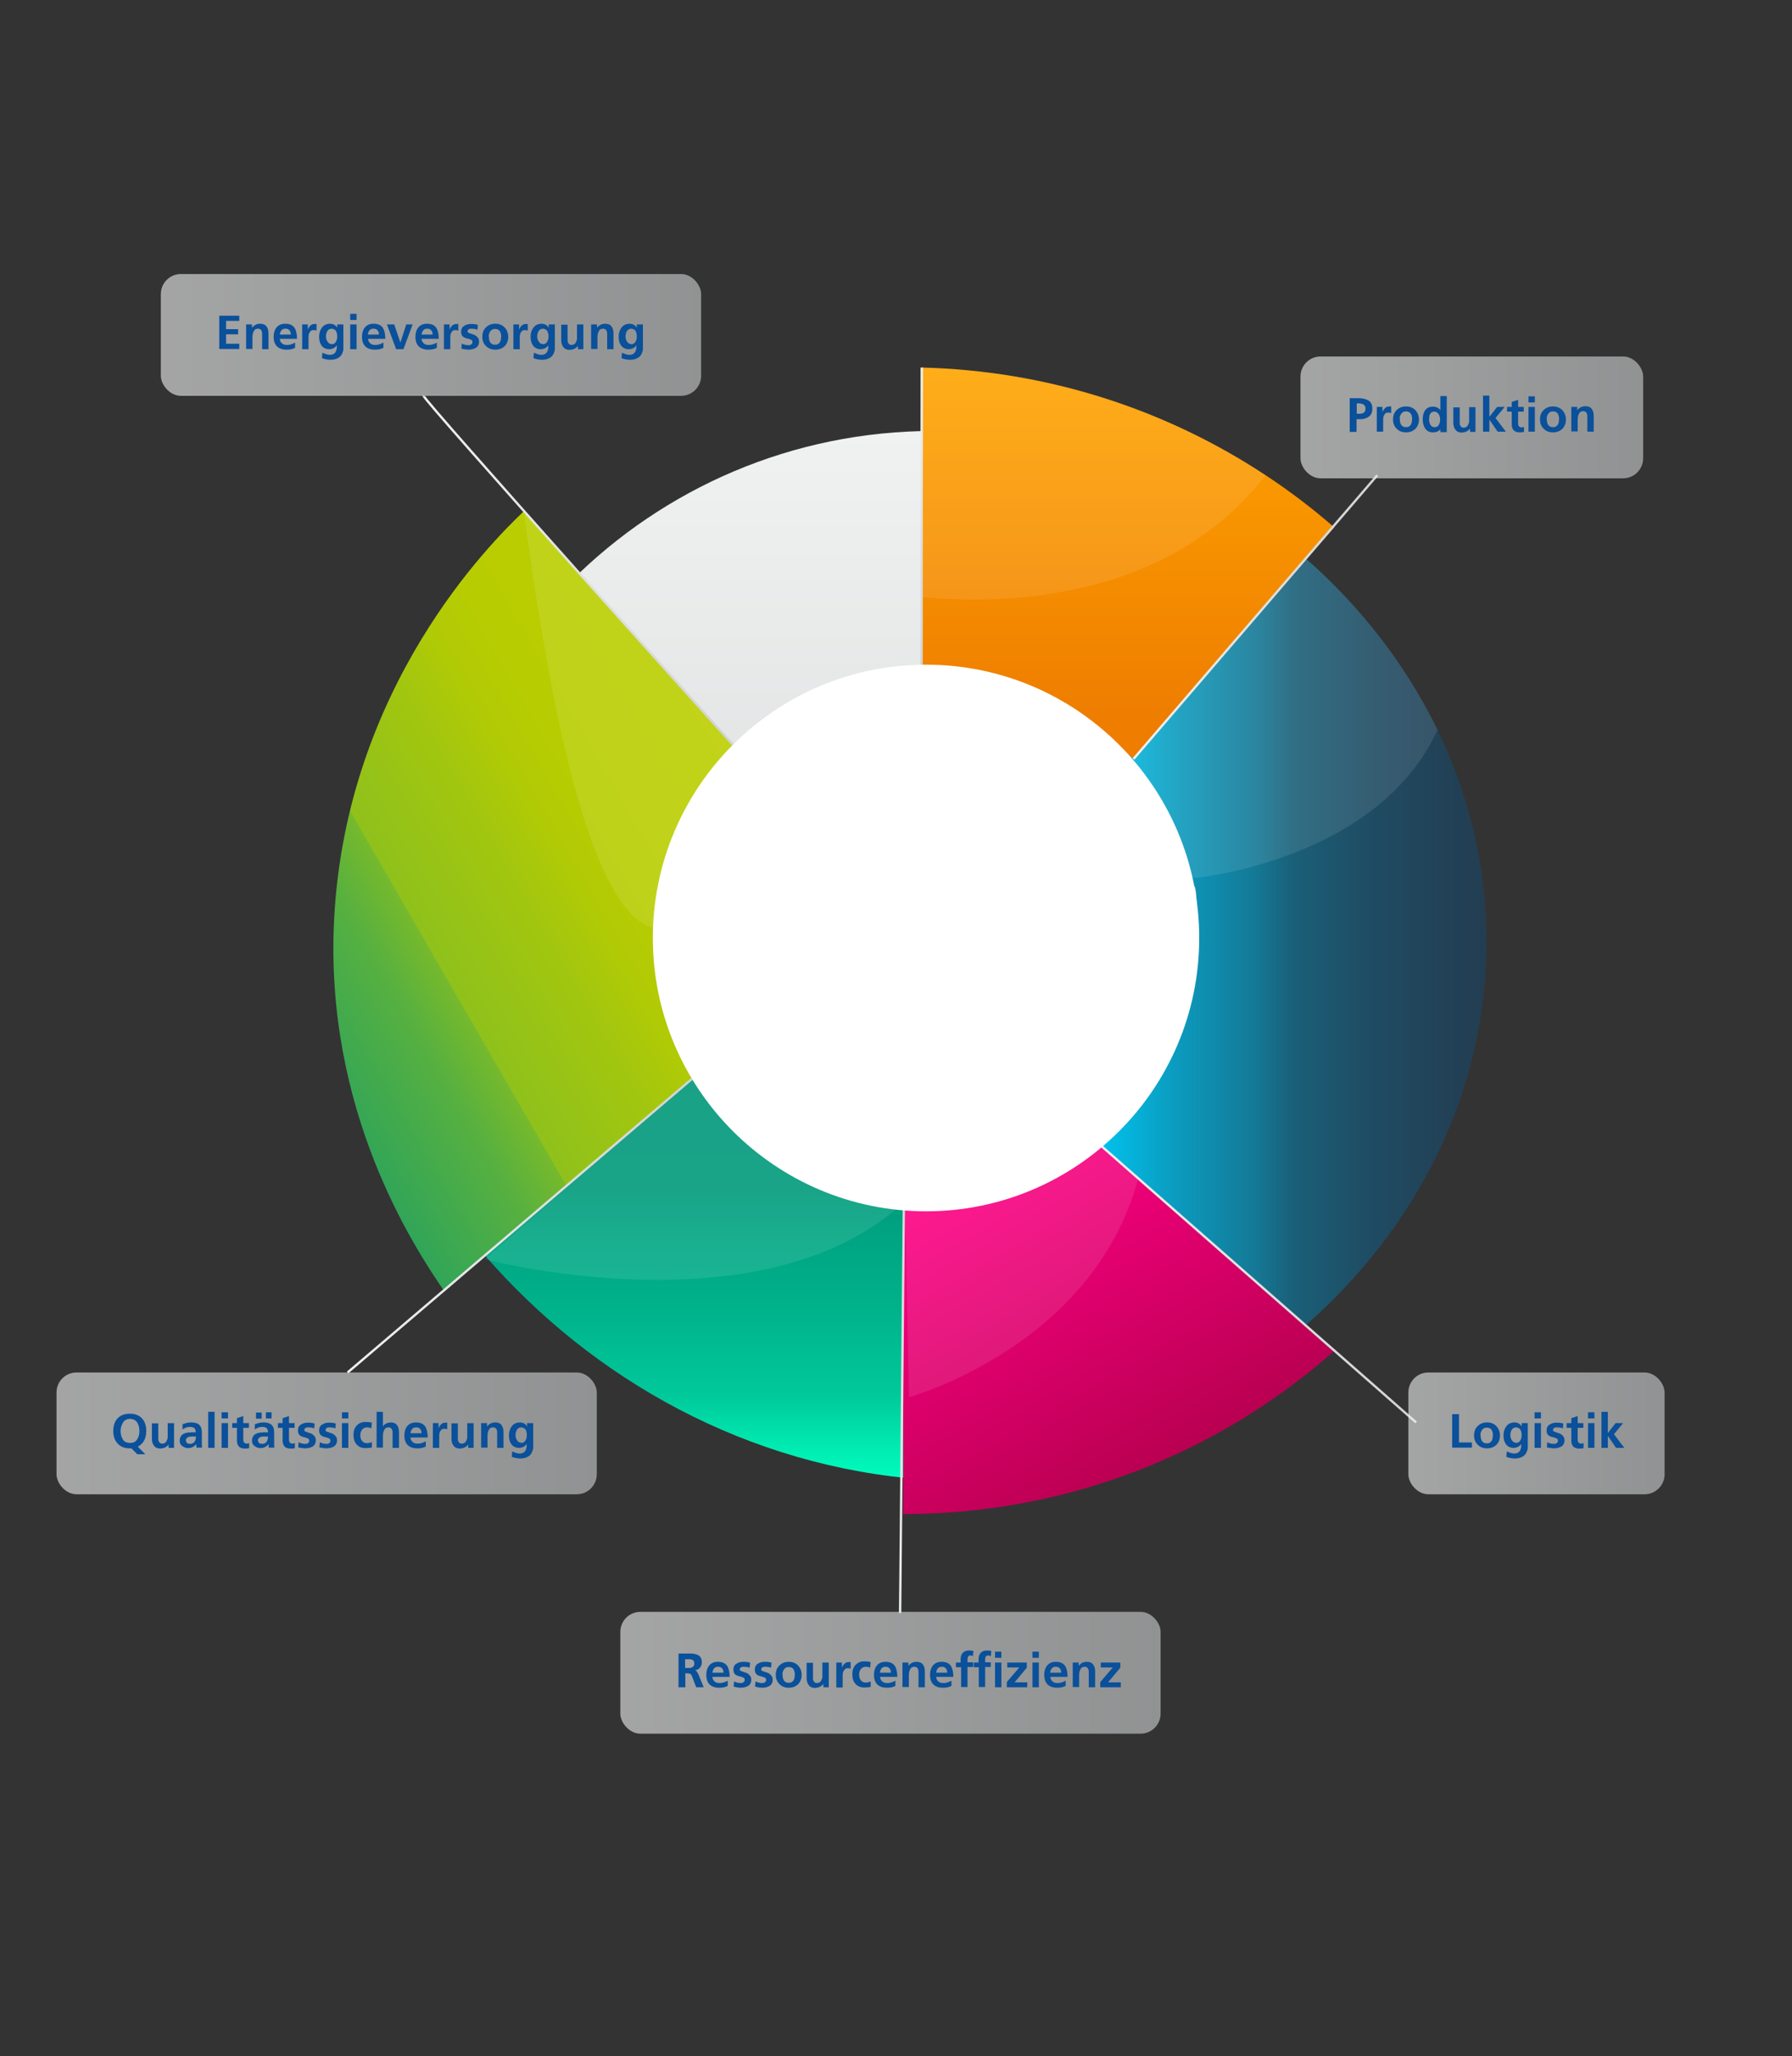 <?xml version="1.0" encoding="UTF-8"?>
<svg id="Ebene_1" xmlns="http://www.w3.org/2000/svg" version="1.1" xmlns:xlink="http://www.w3.org/1999/xlink" viewBox="0 0 760.9 872.7">
  <rect x="0" y="0" width="760.9" height="872.7" fill="#333333" stroke="none"/>
  <!-- Generator: Adobe Illustrator 29.5.1, SVG Export Plug-In . SVG Version: 2.1.0 Build 141)  -->
  <defs>
    <linearGradient id="Degradado_sin_nombre_156" data-name="Degradado sin nombre 156" x1="345.5" y1="182.8" x2="345.5" y2="555.2" gradientUnits="userSpaceOnUse">
      <stop offset="0" stop-color="#f0f1f1"/>
      <stop offset="1" stop-color="#d0d3d4"/>
    </linearGradient>
    <linearGradient id="Unbenannter_Verlauf_22" data-name="Unbenannter Verlauf 22" x1="303.9" y1="450.4" x2="303.9" y2="628" gradientUnits="userSpaceOnUse">
      <stop offset="0" stop-color="#009779"/>
      <stop offset=".3" stop-color="#00997a"/>
      <stop offset=".4" stop-color="#00a381"/>
      <stop offset=".6" stop-color="#00b38b"/>
      <stop offset=".8" stop-color="#00c99b"/>
      <stop offset=".9" stop-color="#00e5ae"/>
      <stop offset="1" stop-color="#00fdbe"/>
    </linearGradient>
    <linearGradient id="Unbenannter_Verlauf_15" data-name="Unbenannter Verlauf 15" x1="411" y1="497.1" x2="485.6" y2="626.4" gradientUnits="userSpaceOnUse">
      <stop offset="0" stop-color="#ff0085"/>
      <stop offset="1" stop-color="#b90051"/>
    </linearGradient>
    <linearGradient id="Degradado_sin_nombre_1561" data-name="Degradado sin nombre 156" x1="381.7" y1="598.4" x2="384.3" y2="598.4" xlink:href="#Degradado_sin_nombre_156"/>
    <linearGradient id="Unbenannter_Verlauf_30" data-name="Unbenannter Verlauf 30" x1="299.2" y1="862.4" x2="287.7" y2="635.3" gradientTransform="translate(751.8 -227.5) rotate(62.9)" gradientUnits="userSpaceOnUse">
      <stop offset="0" stop-color="#009779"/>
      <stop offset="0" stop-color="#089973"/>
      <stop offset="0" stop-color="#31a558"/>
      <stop offset=".2" stop-color="#56b040"/>
      <stop offset=".3" stop-color="#76b92c"/>
      <stop offset=".3" stop-color="#8fc11c"/>
      <stop offset=".5" stop-color="#a2c60f"/>
      <stop offset=".6" stop-color="#b0ca06"/>
      <stop offset=".7" stop-color="#b8cd01"/>
      <stop offset="1" stop-color="#bbce00"/>
    </linearGradient>
    <linearGradient id="Unbenannter_Verlauf_17" data-name="Unbenannter Verlauf 17" x1="467.4" y1="399.7" x2="631.2" y2="399.7" gradientUnits="userSpaceOnUse">
      <stop offset="0" stop-color="#00c8f3"/>
      <stop offset="0" stop-color="#01c2ec"/>
      <stop offset=".2" stop-color="#0b9abd"/>
      <stop offset=".4" stop-color="#147996"/>
      <stop offset=".5" stop-color="#1a5f78"/>
      <stop offset=".7" stop-color="#1f4c63"/>
      <stop offset=".9" stop-color="#224156"/>
      <stop offset="1" stop-color="#233e52"/>
    </linearGradient>
    <linearGradient id="Degradado_sin_nombre_1562" data-name="Degradado sin nombre 156" x1="461.9" y1="542.7" x2="601.6" y2="542.7" xlink:href="#Degradado_sin_nombre_156"/>
    <linearGradient id="Unbenannter_Verlauf_8" data-name="Unbenannter Verlauf 8" x1="478.9" y1="156" x2="478.9" y2="322.1" gradientUnits="userSpaceOnUse">
      <stop offset="0" stop-color="#ffa400"/>
      <stop offset=".9" stop-color="#ee7d00"/>
    </linearGradient>
    <linearGradient id="Degradado_sin_nombre_1563" data-name="Degradado sin nombre 156" x1="-68.1" y1="593.4" x2="36.3" y2="593.4" gradientTransform="translate(827.9 627.1) rotate(131.1)" xlink:href="#Degradado_sin_nombre_156"/>
    <linearGradient id="Degradado_sin_nombre_1564" data-name="Degradado sin nombre 156" x1="179.4" y1="242" x2="311.6" y2="242" xlink:href="#Degradado_sin_nombre_156"/>
    <linearGradient id="Degradado_sin_nombre_1565" data-name="Degradado sin nombre 156" x1="480.9" y1="261.9" x2="585.2" y2="261.9" xlink:href="#Degradado_sin_nombre_156"/>
    <linearGradient id="Degradado_sin_nombre_1566" data-name="Degradado sin nombre 156" x1="68.3" y1="142.1" x2="297.7" y2="142.1" xlink:href="#Degradado_sin_nombre_156"/>
    <linearGradient id="Degradado_sin_nombre_1567" data-name="Degradado sin nombre 156" x1="552.2" y1="177.1" x2="697.8" y2="177.1" xlink:href="#Degradado_sin_nombre_156"/>
    <linearGradient id="Degradado_sin_nombre_1568" data-name="Degradado sin nombre 156" x1="598" y1="608.4" x2="706.8" y2="608.4" xlink:href="#Degradado_sin_nombre_156"/>
    <linearGradient id="Degradado_sin_nombre_1569" data-name="Degradado sin nombre 156" x1="24" y1="608.4" x2="253.3" y2="608.4" xlink:href="#Degradado_sin_nombre_156"/>
    <linearGradient id="Degradado_sin_nombre_15610" data-name="Degradado sin nombre 156" x1="263.4" y1="710" x2="492.8" y2="710" xlink:href="#Degradado_sin_nombre_156"/>
    <linearGradient id="Degradado_sin_nombre_15611" data-name="Degradado sin nombre 156" x1="147.2" y1="520.2" x2="294.2" y2="520.2" xlink:href="#Degradado_sin_nombre_156"/>
  </defs>
  <path d="M512.5,401c0,32-13,61-34,82h0c-21,21-50,34-82,34s-61-13-82-34l-72.2,72.2c-39.5-39.5-63.9-94-63.9-154.2s24.4-114.8,63.9-154.2h0c39.5-39.5,94-63.9,154.2-63.9v102.1c32,0,61,13,82,34,21,21,34,50,34,82Z" fill="url(#Degradado_sin_nombre_156)"/>
  <path d="M402.1,500.2l-9.1,127.8c-75.4-5.3-141.4-42.5-187.3-95.4l96.7-82.2c22.7,26.2,54.7,44.3,91.4,49,2.7.3,5.5.6,8.3.8Z" fill="url(#Unbenannter_Verlauf_22)"/>
  <path d="M393.8,499.4c-55.3,70.1-188.1,35-188.1,35l96.7-84c22.7,26.2,54.7,44.3,91.4,49Z" fill="#fff" opacity=".1"/>
  <path d="M483.2,500.1c.1-.4.2-.8.3-1.2-4.8-3.4-9.4-6.9-13.5-11.1-.6-.6-1.1-1.3-1.4-2-.3.2-.6.5-.9.7-21.6,15.1-47.4,24.6-75.3,26.2-2.6.2-5.3.3-7.9.3-.3,0-.7,0-1,0v129.6c70.3,0,134.5-26.2,183.3-69.5l-83.4-73Z" fill="url(#Unbenannter_Verlauf_15)"/>
  <path d="M469.9,487.8c-.6-.6-1.1-1.3-1.4-2-.3.2-.6.5-.9.7-15.4,10.7-29.6,16.3-37.8,19-18.1,6-34.2,7.4-45.4,7.5l1.5,80s78.3-21.4,97.4-92.9c.1-.4.2-.8.3-1.2-4.8-3.4-9.4-6.9-13.5-11.1Z" fill="#fff" opacity=".1"/>
  <path d="M383.8,512.2c-.5,56.2-1.1,116.2-1.6,172.4" fill="none" stroke="url(#Degradado_sin_nombre_1561)" stroke-miterlimit="10"/>
  <path d="M309.7,443.7c-41.3,35.9-79.7,68.5-121,104.4-12.7-18.5-51.2-76.6-46.8-158.5,5.3-98.4,66.5-159.3,80.5-172.6,34.5,38.7,69,77.4,103.6,116-4.6,28.6-8.8,57.7-12.5,87.5-.9,6.8-3,16.4-3.8,23.1Z" fill="url(#Unbenannter_Verlauf_30)"/>
  <path d="M326,333c-16.7,41.7-32.1,62.1-46,61.2-22.9-1.5-42.1-60.6-57.6-177.2,34.5,38.7,69,77.4,103.6,116Z" fill="#fff" opacity=".1"/>
  <path d="M631.2,399.7c0,63.6-29.4,121.2-76.9,162.9l-86.9-76.2h0c25.3-22.2,40.9-52.8,40.9-86.6s-1.2-18.9-3.6-27.8c-6-22.7-19.1-42.9-37.3-58.8l86.9-76.3c23.6,20.7,42.8,45.5,56.1,72.9,13.4,27.6,20.8,58.1,20.8,90Z" fill="url(#Unbenannter_Verlauf_17)"/>
  <path d="M610.4,309.7c-25.2,55.5-102.8,62.9-102.8,62.9l-2.9-.6c-6-22.7-19.1-42.9-37.3-58.8l86.9-76.3c23.6,20.7,42.8,45.5,56.1,72.9Z" fill="#fff" opacity=".1"/>
  <path d="M601.3,603.7c-46.4-40.7-92.7-81.4-139.1-122.1" fill="none" stroke="url(#Degradado_sin_nombre_1562)" stroke-miterlimit="10"/>
  <path d="M537.4,201.7c-42.3-27.9-92.5-44.4-146-45.7v130.2c34,1.6,65.4,14.7,89.9,35.9l85.2-98.3c-9.2-8-18.9-15.4-29.1-22.1Z" fill="url(#Unbenannter_Verlauf_8)"/>
  <path d="M391.4,156v97.4c35.7,3.3,104.6,1.6,146-51.7-42.3-27.9-92.5-44.4-146-45.7Z" fill="#fff" opacity=".1"/>
  <path d="M391.3,293.6c0-45.9,0-91.7.1-137.6" fill="none" stroke="url(#Degradado_sin_nombre_1563)" stroke-miterlimit="10"/>
  <path d="M509.2,398.1c0,32-13,61-34,82h0c-21,21-50,34-82,34s-61-13-82-34c-21-21-34-50-34-82s13-61,34-82h0c21-21,50-34,82-34s61,13,82,34c21,21,34,50,34,82Z" fill="#fff"/>
  <path d="M311.2,316.1s-132.5-147.5-131.3-148.1" fill="none" stroke="url(#Degradado_sin_nombre_1564)" stroke-miterlimit="10"/>
  <line x1="481.3" y1="322.1" x2="584.8" y2="201.7" fill="none" stroke="url(#Degradado_sin_nombre_1565)" stroke-miterlimit="10"/>
  <rect x="68.3" y="116.3" width="229.4" height="51.7" rx="8.5" ry="8.5" fill="url(#Degradado_sin_nombre_1566)" opacity=".6"/>
  <g>
    <path d="M93.2,134h8.4v2.2h-5.6v3.5h5.1v2.2h-5.1v4h5.6v2.2h-8.5v-14.3Z" fill="#0a509a"/>
    <path d="M104.4,137.7h2.6v1.4h0c.9-1.1,2-1.7,3.5-1.7,1.2,0,2.2.4,2.7,1.2.6.8.8,1.8.8,3v6.6h-2.7v-5.6c0-.3,0-.7,0-1,0-.4,0-.7-.2-1,0-.3-.3-.6-.5-.8-.3-.2-.6-.3-1-.3s-.9.1-1.2.3c-.3.2-.5.5-.7.9-.2.4-.3.7-.4,1.1,0,.4-.1.8-.1,1.1v5.2h-2.7v-10.5Z" fill="#0a509a"/>
    <path d="M125.3,147.6c-1,.6-2.2.8-3.6.8-3.6,0-5.5-1.9-5.5-5.5,0-1.6.4-2.9,1.2-3.9.8-1,2-1.6,3.7-1.6,1.9,0,3.2.6,4,1.8.7,1.2,1,2.7,1,4.6h-7.3c0,.8.4,1.5.9,1.9.5.5,1.2.7,2.1.7s1.3-.1,1.9-.3c.6-.2,1.1-.4,1.6-.7v2.2ZM123.5,141.9c0-.7-.2-1.3-.6-1.7-.4-.5-.9-.7-1.7-.7-.7,0-1.3.2-1.7.7-.4.5-.6,1.1-.7,1.8h4.7Z" fill="#0a509a"/>
    <path d="M128.3,137.7h2.4v2.4h0c0-.5.4-1.1.9-1.7.5-.6,1.2-.9,2-.9.3,0,.6,0,.8,0v2.8c-.3-.1-.7-.2-1.2-.2s-1,.1-1.3.4c-.3.3-.5.7-.7,1.1-.1.4-.2.9-.2,1.4,0,.5,0,.9,0,1.3v3.9h-2.7v-10.5Z" fill="#0a509a"/>
    <path d="M145.8,137.7v9.5c0,.3,0,.7,0,1,0,.4-.1.7-.2,1-.2.7-.5,1.3-.9,1.8-.4.5-1,.9-1.7,1.2-.7.3-1.6.5-2.7.5s-2.3-.2-3.6-.7l.2-2.3c.4.2,1,.4,1.5.6.6.2,1.1.3,1.5.3.7,0,1.3-.1,1.8-.4.4-.3.7-.6.9-1,.2-.4.3-.9.4-1.3,0-.5,0-.9,0-1.4h0c-.3.5-.7.9-1.2,1.2-.6.3-1.3.5-2,.5-1.5,0-2.6-.6-3.3-1.6-.7-1-1-2.2-1-3.7,0-1.3.3-2.6,1.1-3.7.7-1.1,1.8-1.7,3.4-1.8,1.4,0,2.5.5,3.2,1.7h0v-1.4h2.6ZM140.7,146.1c.9,0,1.5-.3,1.9-1,.4-.6.6-1.4.6-2.3s-.2-1.7-.5-2.3c-.4-.6-1-.9-1.8-1-.9,0-1.5.4-1.9,1-.4.7-.6,1.4-.6,2.3,0,.8.2,1.5.6,2.1.2.3.4.6.7.8.3.2.6.3,1,.3Z" fill="#0a509a"/>
    <path d="M148.7,133.2h2.7v2.6h-2.7v-2.6ZM148.7,137.7h2.7v10.5h-2.7v-10.5Z" fill="#0a509a"/>
    <path d="M162.8,147.6c-1,.6-2.2.8-3.6.8-3.6,0-5.5-1.9-5.5-5.5,0-1.6.4-2.9,1.2-3.9.8-1,2-1.6,3.7-1.6,1.9,0,3.2.6,4,1.8.7,1.2,1,2.7,1,4.6h-7.3c0,.8.4,1.5.9,1.9.5.5,1.2.7,2.1.7s1.3-.1,1.9-.3c.6-.2,1.1-.4,1.6-.7v2.2ZM160.9,141.9c0-.7-.2-1.3-.6-1.7-.4-.5-.9-.7-1.7-.7-.8,0-1.3.2-1.7.7-.4.5-.6,1.1-.7,1.8h4.7Z" fill="#0a509a"/>
    <path d="M164.5,137.7h2.9l2.6,7.7h0l2.5-7.7h2.7l-3.9,10.5h-3.1l-3.9-10.5Z" fill="#0a509a"/>
    <path d="M185.5,147.6c-1,.6-2.2.8-3.6.8-3.6,0-5.5-1.9-5.5-5.5,0-1.6.4-2.9,1.2-3.9.8-1,2-1.6,3.7-1.6,1.9,0,3.2.6,4,1.8.7,1.2,1,2.7,1,4.6h-7.3c0,.8.4,1.5.9,1.9.5.5,1.2.7,2.1.7s1.3-.1,1.9-.3c.6-.2,1.1-.4,1.6-.7v2.2ZM183.7,141.9c0-.7-.2-1.3-.6-1.7-.4-.5-.9-.7-1.7-.7-.7,0-1.3.2-1.7.7-.4.5-.6,1.1-.7,1.8h4.7Z" fill="#0a509a"/>
    <path d="M188.5,137.7h2.4v2.4h0c0-.5.4-1.1.9-1.7.5-.6,1.2-.9,2-.9.3,0,.6,0,.8,0v2.8c-.3-.1-.7-.2-1.2-.2s-1,.1-1.3.4c-.3.3-.5.7-.7,1.1-.1.4-.2.9-.2,1.4,0,.5,0,.9,0,1.3v3.9h-2.7v-10.5Z" fill="#0a509a"/>
    <path d="M202.6,139.9c-.4-.1-.8-.3-1.1-.3-.4,0-.8-.1-1.3-.1s-.7,0-1.1.2c-.4.2-.5.5-.6.9,0,.4.3.7.8.8.2,0,.5.2.8.3.3,0,.6.2.9.3.3,0,.6.2.9.4.3.2.5.4.7.6.2.2.4.5.6.8.1.3.2.8.2,1.2,0,1.2-.5,2.1-1.3,2.6-.9.5-1.9.8-3.1.8-1,0-2.1-.2-3.1-.4l.2-2.2c.9.5,1.8.7,2.7.7s.8,0,1.2-.3c.4-.2.6-.5.6-1,0-.3,0-.5-.2-.7-.1-.2-.3-.3-.6-.4-.5-.2-1-.4-1.6-.5-.3,0-.6-.2-.9-.3s-.5-.3-.8-.5c-.2-.2-.4-.5-.5-.8-.1-.3-.2-.7-.2-1.2,0-1.1.4-2,1.3-2.5.8-.5,1.7-.8,2.8-.8s1.2,0,1.7.1c.5,0,.9.2,1.3.3l-.2,2.1Z" fill="#0a509a"/>
    <path d="M204.8,143c0-1.8.5-3.1,1.6-4.1,1-1,2.3-1.5,3.9-1.5,1.6,0,2.9.5,3.9,1.5,1,1,1.6,2.4,1.6,4.1,0,1.5-.5,2.8-1.4,3.8-1,1-2.3,1.6-4.1,1.6-1.7,0-3.1-.6-4-1.6-1-1-1.5-2.3-1.5-3.8ZM207.6,142.7c0,.2,0,.4,0,.6,0,.2,0,.4.1.7,0,.4.2.8.4,1.2.2.4.5.6.8.8.3.2.7.3,1.3.3s1-.1,1.3-.3c.3-.2.6-.5.8-.8.2-.4.3-.7.4-1.2,0-.4.1-.9.1-1.3,0-.8-.2-1.6-.6-2.2-.4-.6-1.1-.9-2-.9-.9,0-1.5.3-2,1-.4.6-.7,1.3-.7,2.2Z" fill="#0a509a"/>
    <path d="M218,137.7h2.4v2.4h0c0-.5.4-1.1.9-1.7.5-.6,1.2-.9,2-.9.3,0,.6,0,.8,0v2.8c-.3-.1-.7-.2-1.2-.2s-1,.1-1.3.4c-.3.3-.5.7-.7,1.1-.1.4-.2.9-.2,1.4,0,.5,0,.9,0,1.3v3.9h-2.7v-10.5Z" fill="#0a509a"/>
    <path d="M235.6,137.7v9.5c0,.3,0,.7,0,1,0,.4-.1.7-.2,1-.2.7-.5,1.3-.9,1.8-.4.5-1,.9-1.7,1.2-.7.3-1.6.5-2.7.5-1.1,0-2.3-.2-3.6-.7l.2-2.3c.5.2,1,.4,1.5.6.6.2,1.1.3,1.5.3.7,0,1.3-.1,1.8-.4.4-.3.7-.6.9-1,.2-.4.3-.9.4-1.3,0-.5,0-.9,0-1.4h0c-.3.5-.7.9-1.2,1.2-.6.3-1.3.5-2,.5-1.5,0-2.6-.6-3.3-1.6-.7-1-1-2.2-1-3.7,0-1.3.3-2.6,1.1-3.7.7-1.1,1.8-1.7,3.4-1.8,1.4,0,2.5.5,3.2,1.7h0v-1.4h2.6ZM230.4,146.1c.9,0,1.5-.3,1.9-1,.4-.6.6-1.4.6-2.3s-.2-1.7-.5-2.3c-.4-.6-1-.9-1.8-1-.9,0-1.5.4-1.9,1-.4.7-.6,1.4-.6,2.3,0,.8.2,1.5.6,2.1.2.3.5.6.7.8.3.2.6.3,1,.3Z" fill="#0a509a"/>
    <path d="M248,148.2h-2.6v-1.4h0c-.9,1.1-2,1.6-3.5,1.7-1.2,0-2.1-.4-2.7-1.2-.6-.8-.9-1.7-.9-2.9v-6.6h2.7v5.6c0,.2,0,.3,0,.5,0,.2,0,.3,0,.5,0,.4,0,.7.2,1,.1.3.3.5.5.7.2.2.6.3,1,.3s.9-.1,1.2-.4c.3-.2.6-.5.7-.9.2-.4.3-.7.4-1.1,0-.4,0-.8,0-1.1v-5.2h2.7v10.5Z" fill="#0a509a"/>
    <path d="M250.9,137.7h2.6v1.4h0c.9-1.1,2-1.7,3.5-1.7,1.2,0,2.2.4,2.7,1.2.6.8.8,1.8.8,3v6.6h-2.7v-5.6c0-.3,0-.7,0-1s0-.7-.2-1c0-.3-.3-.6-.5-.8-.3-.2-.6-.3-1-.3s-.9.1-1.2.3c-.3.2-.5.5-.7.9-.2.4-.3.7-.4,1.1,0,.4-.1.8-.1,1.1v5.2h-2.7v-10.5Z" fill="#0a509a"/>
    <path d="M273,137.7v9.5c0,.3,0,.7,0,1,0,.4-.1.7-.2,1-.2.7-.5,1.3-.9,1.8-.4.5-1,.9-1.7,1.2-.7.3-1.6.5-2.7.5s-2.3-.2-3.6-.7l.2-2.3c.4.2,1,.4,1.5.6.6.2,1.1.3,1.5.3.7,0,1.3-.1,1.8-.4.4-.3.7-.6.9-1,.2-.4.3-.9.4-1.3,0-.5,0-.9,0-1.4h0c-.3.5-.7.9-1.2,1.2-.6.3-1.3.5-2,.5-1.5,0-2.6-.6-3.3-1.6-.7-1-1-2.2-1-3.7,0-1.3.3-2.6,1.1-3.7.7-1.1,1.8-1.7,3.4-1.8,1.4,0,2.5.5,3.2,1.7h0v-1.4h2.6ZM267.9,146.1c.9,0,1.5-.3,1.9-1,.4-.6.6-1.4.6-2.3s-.2-1.7-.5-2.3c-.4-.6-1-.9-1.8-1-.9,0-1.5.4-1.9,1-.4.7-.6,1.4-.6,2.3,0,.8.2,1.5.6,2.1.2.3.4.6.7.8.3.2.6.3,1,.3Z" fill="#0a509a"/>
  </g>
  <rect x="552.2" y="151.3" width="145.5" height="51.7" rx="8.5" ry="8.5" fill="url(#Degradado_sin_nombre_1567)" opacity=".6"/>
  <g>
    <path d="M573.2,169h3.6c1.6,0,3,.3,4.1.9,1.2.6,1.8,1.8,1.8,3.5,0,1.6-.5,2.8-1.6,3.5-1,.7-2.3,1.1-3.9,1h-1.2v5.4h-2.9v-14.3ZM576.1,175.6h1c.7,0,1.4-.1,1.9-.4.5-.3.8-.9.8-1.7,0-.4,0-.8-.2-1.1-.2-.3-.3-.5-.6-.7-.5-.3-1.2-.5-1.9-.5h-1v4.4Z" fill="#0a509a"/>
    <path d="M584.6,172.7h2.4v2.4h0c0-.5.4-1.1.9-1.7.5-.6,1.2-.9,2-.9.3,0,.6,0,.8,0v2.8c-.3-.1-.7-.2-1.2-.2s-1,.1-1.3.4c-.3.3-.5.7-.7,1.1-.1.4-.2.9-.2,1.4,0,.5,0,.9,0,1.3v3.9h-2.7v-10.5Z" fill="#0a509a"/>
    <path d="M591.5,178.1c0-1.8.5-3.1,1.6-4.1,1-1,2.3-1.5,3.9-1.5,1.6,0,2.9.5,3.9,1.5,1,1,1.6,2.4,1.6,4.1,0,1.5-.5,2.8-1.4,3.8-1,1-2.3,1.6-4.1,1.6-1.7,0-3.1-.6-4-1.6-1-1-1.5-2.3-1.5-3.8ZM594.4,177.7c0,.2,0,.4,0,.6,0,.2,0,.4.1.7,0,.4.2.8.4,1.2.2.4.5.6.8.8.3.2.8.3,1.3.3s1-.1,1.3-.3c.3-.2.6-.5.8-.8.2-.4.3-.7.4-1.2,0-.4.1-.9.1-1.3,0-.8-.2-1.6-.6-2.2-.5-.6-1.1-.9-2-.9-.9,0-1.5.3-2,1-.5.6-.7,1.3-.7,2.2Z" fill="#0a509a"/>
    <path d="M611.7,182.1h0c-.8,1-1.9,1.4-3.2,1.4-1.6,0-2.7-.6-3.4-1.7-.7-1.1-1-2.4-1-3.8,0-1.5.3-2.8,1-3.8.7-1.1,1.8-1.6,3.4-1.6,1.3,0,2.4.5,3.1,1.5h0v-6h2.7v15.3h-2.7v-1.2ZM606.8,178c0,.8.2,1.5.5,2.2.2.3.4.6.7.8.3.2.7.3,1.1.3s.9-.1,1.2-.3c.3-.2.6-.5.7-.8.2-.3.3-.7.4-1.1,0-.4.1-.8.1-1.1,0-.8-.2-1.5-.6-2.2-.2-.3-.5-.6-.8-.8-.3-.2-.7-.3-1.1-.3-.9,0-1.5.4-1.8,1.1-.2.3-.3.7-.3,1.1,0,.4-.1.8-.1,1.1Z" fill="#0a509a"/>
    <path d="M626.8,183.3h-2.6v-1.4h0c-.9,1.1-2,1.6-3.5,1.7-1.2,0-2.1-.4-2.7-1.2-.6-.8-.9-1.7-.9-2.9v-6.6h2.7v5.6c0,.2,0,.3,0,.5,0,.2,0,.3,0,.5,0,.4,0,.7.2,1,.1.3.3.5.5.7.2.2.6.3,1,.3s.9-.1,1.2-.4c.3-.2.6-.5.7-.9.2-.4.3-.7.4-1.1,0-.4,0-.8,0-1.1v-5.2h2.7v10.5Z" fill="#0a509a"/>
    <path d="M629.7,167.9h2.7v9h0l3.3-4.2h3.2l-3.9,4.7,4.4,5.8h-3.5l-3.5-5.1h0v5.1h-2.7v-15.3Z" fill="#0a509a"/>
    <path d="M641.9,174.7h-2v-2h2v-2.1l2.7-.9v3h2.4v2h-2.4v4.9c0,.5,0,.9.3,1.2.2.4.5.5,1,.6.5,0,.9,0,1.2-.3v2.2c-.5.2-1.1.2-1.9.2-2.2,0-3.3-1.2-3.3-3.4v-5.4Z" fill="#0a509a"/>
    <path d="M649,168.2h2.7v2.6h-2.7v-2.6ZM649,172.7h2.7v10.5h-2.7v-10.5Z" fill="#0a509a"/>
    <path d="M653.9,178.1c0-1.8.5-3.1,1.6-4.1,1-1,2.3-1.5,3.9-1.5,1.6,0,2.9.5,3.9,1.5,1,1,1.6,2.4,1.6,4.1,0,1.5-.5,2.8-1.4,3.8-1,1-2.3,1.6-4.1,1.6-1.7,0-3.1-.6-4-1.6-1-1-1.5-2.3-1.5-3.8ZM656.8,177.7c0,.2,0,.4,0,.6,0,.2,0,.4.1.7,0,.4.2.8.4,1.2.2.4.5.6.8.8.3.2.7.3,1.3.3s1-.1,1.3-.3c.3-.2.6-.5.8-.8.2-.4.3-.7.4-1.2,0-.4.1-.9.1-1.3,0-.8-.2-1.6-.6-2.2-.4-.6-1.1-.9-2-.9-.9,0-1.5.3-2,1-.4.6-.7,1.3-.7,2.2Z" fill="#0a509a"/>
    <path d="M667.1,172.7h2.6v1.4h0c.9-1.1,2-1.7,3.5-1.7,1.2,0,2.2.4,2.7,1.2.6.8.8,1.8.8,3v6.6h-2.7v-5.6c0-.3,0-.7,0-1,0-.4,0-.7-.2-1,0-.3-.3-.6-.5-.8-.3-.2-.6-.3-1-.3s-.9.1-1.2.3c-.3.2-.5.5-.7.9-.2.4-.3.7-.4,1.1,0,.4-.1.8-.1,1.1v5.2h-2.7v-10.5Z" fill="#0a509a"/>
  </g>
  <rect x="598" y="582.5" width="108.8" height="51.7" rx="8.5" ry="8.5" fill="url(#Degradado_sin_nombre_1568)" opacity=".6"/>
  <g>
    <path d="M616.6,600.2h2.9v12h5.5v2.2h-8.4v-14.3Z" fill="#0a509a"/>
    <path d="M625.9,609.3c0-1.8.5-3.1,1.6-4.1,1-1,2.3-1.5,3.9-1.5,1.6,0,2.9.5,3.9,1.5,1,1,1.6,2.4,1.6,4.1,0,1.5-.5,2.8-1.4,3.8-1,1-2.3,1.6-4.1,1.6-1.7,0-3.1-.6-4-1.6-1-1-1.5-2.3-1.5-3.8ZM628.7,609c0,.2,0,.4,0,.6,0,.2,0,.5.1.7,0,.4.2.8.4,1.2.2.4.5.6.8.8.3.2.7.3,1.3.3s1-.1,1.3-.3c.3-.2.6-.5.8-.8s.3-.7.4-1.2c0-.4.1-.9.1-1.3,0-.8-.2-1.6-.6-2.2-.4-.6-1.1-.9-2-.9-.9,0-1.5.3-2,1-.4.6-.7,1.3-.7,2.2Z" fill="#0a509a"/>
    <path d="M648.7,604v9.5c0,.3,0,.7,0,1,0,.4-.1.7-.2,1-.2.7-.5,1.3-.9,1.8-.4.5-1,.9-1.7,1.2-.7.3-1.6.5-2.7.5s-2.3-.2-3.6-.7l.2-2.3c.4.2,1,.4,1.5.6.6.2,1.1.3,1.5.3.7,0,1.3-.1,1.8-.4.4-.3.7-.6.9-1,.2-.4.3-.9.4-1.3,0-.5,0-.9,0-1.4h0c-.3.5-.7.9-1.2,1.2-.6.3-1.3.5-2,.5-1.5,0-2.6-.6-3.3-1.6-.7-1-1-2.2-1-3.7,0-1.3.3-2.6,1.1-3.7.7-1.1,1.8-1.7,3.4-1.8,1.4,0,2.5.5,3.2,1.7h0v-1.4h2.6ZM643.6,612.4c.9,0,1.5-.3,1.9-1,.4-.6.6-1.4.6-2.3s-.2-1.7-.5-2.3c-.4-.6-1-.9-1.8-1-.9,0-1.5.4-1.9,1-.4.7-.6,1.4-.6,2.3,0,.8.2,1.5.6,2.1.2.3.4.6.7.8.3.2.6.3,1,.3Z" fill="#0a509a"/>
    <path d="M651.6,599.4h2.7v2.6h-2.7v-2.6ZM651.6,604h2.7v10.5h-2.7v-10.5Z" fill="#0a509a"/>
    <path d="M663.5,606.2c-.4-.1-.8-.3-1.1-.3-.4,0-.8-.1-1.3-.1s-.7,0-1.1.2c-.4.2-.5.5-.6.9,0,.4.3.7.8.8.2,0,.5.2.8.3s.6.2.9.3c.3,0,.6.2.9.4.3.2.5.4.7.6.2.2.4.5.6.8.1.3.2.8.2,1.2,0,1.2-.5,2.1-1.3,2.6-.9.5-1.9.8-3.1.8-1,0-2.1-.2-3.1-.4l.2-2.2c.9.5,1.8.7,2.7.7s.8,0,1.2-.3c.4-.2.6-.5.6-1,0-.3,0-.5-.2-.7-.1-.2-.3-.3-.6-.4-.5-.2-1-.4-1.6-.5-.3,0-.6-.2-.9-.3-.3-.1-.5-.3-.8-.5s-.4-.5-.5-.8c-.2-.3-.2-.7-.2-1.2,0-1.1.4-2,1.3-2.5.8-.5,1.7-.8,2.8-.8s1.2,0,1.7.1c.5,0,.9.2,1.3.3l-.2,2.1Z" fill="#0a509a"/>
    <path d="M667.2,606h-2v-2h2v-2.1l2.7-.9v3h2.4v2h-2.4v4.9c0,.5,0,.9.3,1.2.2.4.5.5,1,.6.5,0,.9,0,1.2-.3v2.2c-.5.2-1.1.2-1.9.2-2.2,0-3.3-1.2-3.3-3.4v-5.4Z" fill="#0a509a"/>
    <path d="M674.3,599.4h2.7v2.6h-2.7v-2.6ZM674.3,604h2.7v10.5h-2.7v-10.5Z" fill="#0a509a"/>
    <path d="M680,599.2h2.7v9h0l3.3-4.2h3.2l-3.9,4.7,4.4,5.8h-3.5l-3.5-5.1h0v5.1h-2.7v-15.3Z" fill="#0a509a"/>
  </g>
  <rect x="24" y="582.5" width="229.4" height="51.7" rx="8.5" ry="8.5" fill="url(#Degradado_sin_nombre_1569)" opacity=".6"/>
  <g>
    <path d="M58.3,617.2l-2.5-2.5c-.2,0-.4,0-.7,0-2.3,0-4-.7-5.2-2.1-1.2-1.3-1.8-3.1-1.8-5.3s.6-4,1.8-5.3c1.2-1.3,2.9-2,5.2-2,2.3,0,4,.7,5.2,2,1.2,1.3,1.8,3.1,1.8,5.3,0,3.2-1.2,5.4-3.6,6.7l3.2,3.2h-3.5ZM51.2,607.3c0,1.3.3,2.5.9,3.5.6,1.1,1.7,1.6,3.1,1.6.7,0,1.4-.1,1.9-.4.5-.3.9-.7,1.2-1.2.6-1,.9-2.2.9-3.5s-.3-2.5-.9-3.5c-.6-1-1.7-1.6-3.1-1.6-1.4,0-2.4.6-3,1.6-.6,1-1,2.2-1,3.5Z" fill="#0a509a"/>
    <path d="M74.2,614.5h-2.6v-1.4h0c-.9,1.1-2,1.6-3.5,1.7-1.2,0-2.1-.4-2.7-1.2-.6-.8-.9-1.7-.9-2.9v-6.6h2.7v5.6c0,.2,0,.3,0,.5,0,.2,0,.3,0,.5,0,.4,0,.7.2,1,.1.3.3.5.5.7.2.2.6.3,1,.3s.9-.1,1.2-.4c.3-.2.6-.5.7-.9.2-.4.3-.7.4-1.1,0-.4,0-.8,0-1.1v-5.2h2.7v10.5Z" fill="#0a509a"/>
    <path d="M77.5,604.5c1.2-.5,2.4-.8,3.7-.8,3.1,0,4.6,1.4,4.5,4.4v1.3c0,1,0,1.9,0,2.6,0,.8,0,1.6.1,2.4h-2.4c0-.6-.1-1.2-.1-1.6h0c-.3.6-.8,1-1.4,1.3-.6.3-1.2.5-1.9.5-1,0-1.8-.3-2.5-.8-.8-.5-1.2-1.3-1.2-2.3,0-.8.2-1.4.5-1.9.3-.5.7-.9,1.3-1.1.5-.3,1.1-.4,1.7-.5.6,0,1.2-.1,1.8-.1h1.5c0-.8-.2-1.4-.6-1.8-.4-.3-1-.5-1.8-.5-1.2,0-2.3.4-3.2,1.1v-2.4ZM79,611.5c0,.4.2.8.5,1,.3.2.7.3,1.2.3.8,0,1.5-.3,1.9-.9.4-.6.6-1.3.6-2.2h-1.7c-.2,0-.3,0-.5,0-.4,0-.7.1-1,.2-.3.1-.6.3-.8.6-.2.2-.3.6-.3,1Z" fill="#0a509a"/>
    <path d="M88.4,599.2h2.7v15.3h-2.7v-15.3Z" fill="#0a509a"/>
    <path d="M94.1,599.4h2.7v2.6h-2.7v-2.6ZM94.1,604h2.7v10.5h-2.7v-10.5Z" fill="#0a509a"/>
    <path d="M100.6,606h-2v-2h2v-2.1l2.7-.9v3h2.4v2h-2.4v4.9c0,.5,0,.9.3,1.2.2.4.5.5,1,.6.5,0,.9,0,1.2-.3v2.2c-.5.2-1.1.2-1.9.2-2.2,0-3.3-1.2-3.3-3.4v-5.4Z" fill="#0a509a"/>
    <path d="M108.2,604.5c1.2-.5,2.4-.8,3.7-.8,3.1,0,4.6,1.4,4.5,4.4v1.3c0,1,0,1.9,0,2.6,0,.8,0,1.6.1,2.4h-2.4c0-.6-.1-1.2-.1-1.6h0c-.3.6-.8,1-1.4,1.3-.6.3-1.2.5-1.9.5-1,0-1.8-.3-2.5-.8-.8-.5-1.2-1.3-1.2-2.3,0-.8.2-1.4.5-1.9.3-.5.7-.9,1.3-1.1.5-.3,1.1-.4,1.7-.5.6,0,1.2-.1,1.8-.1h1.5c0-.8-.2-1.4-.6-1.8-.4-.3-1-.5-1.8-.5-1.2,0-2.3.4-3.2,1.1v-2.4ZM108.7,602.1v-2.6h2.4v2.6h-2.4ZM109.6,611.5c0,.4.2.8.5,1,.3.2.7.3,1.2.3.8,0,1.5-.3,1.9-.9.4-.6.6-1.3.6-2.2h-1.7c-.2,0-.3,0-.5,0-.4,0-.7.1-1,.2-.3.1-.6.3-.8.6-.2.2-.3.6-.3,1ZM115.3,599.4v2.6h-2.4v-2.6h2.4Z" fill="#0a509a"/>
    <path d="M120,606h-2v-2h2v-2.1l2.7-.9v3h2.4v2h-2.4v4.9c0,.5,0,.9.3,1.2.2.4.5.5,1,.6.5,0,.9,0,1.2-.3v2.2c-.5.2-1.1.2-1.9.2-2.2,0-3.3-1.2-3.3-3.4v-5.4Z" fill="#0a509a"/>
    <path d="M133.3,606.2c-.4-.1-.8-.3-1.1-.3-.4,0-.8-.1-1.3-.1s-.7,0-1.1.2c-.4.2-.5.5-.6.9,0,.4.3.7.8.8.2,0,.5.2.8.3s.6.2.9.3c.3,0,.6.2.9.4.3.2.5.4.7.6.2.2.4.5.6.8.1.3.2.8.2,1.2,0,1.2-.5,2.1-1.3,2.6-.9.5-1.9.8-3.1.8-1,0-2.1-.2-3.1-.4l.2-2.2c.9.5,1.8.7,2.7.7s.8,0,1.2-.3c.4-.2.6-.5.6-1,0-.3,0-.5-.2-.7-.1-.2-.3-.3-.6-.4-.5-.2-1-.4-1.6-.5-.3,0-.6-.2-.9-.3-.3-.1-.5-.3-.8-.5-.2-.2-.4-.5-.5-.8-.1-.3-.2-.7-.2-1.2,0-1.1.4-2,1.3-2.5.8-.5,1.7-.8,2.8-.8s1.2,0,1.7.1c.5,0,.9.2,1.3.3l-.2,2.1Z" fill="#0a509a"/>
    <path d="M142.3,606.2c-.4-.1-.8-.3-1.1-.3-.4,0-.8-.1-1.3-.1s-.7,0-1.1.2c-.4.2-.5.5-.6.9,0,.4.3.7.8.8.2,0,.5.2.8.3s.6.2.9.3c.3,0,.6.2.9.4.3.2.5.4.7.6.2.2.4.5.6.8.1.3.2.8.2,1.2,0,1.2-.5,2.1-1.3,2.6-.9.5-1.9.8-3.1.8-1,0-2.1-.2-3.1-.4l.2-2.2c.9.5,1.8.7,2.7.7s.8,0,1.2-.3c.4-.2.6-.5.6-1,0-.3,0-.5-.2-.7-.1-.2-.3-.3-.6-.4-.5-.2-1-.4-1.6-.5-.3,0-.6-.2-.9-.3-.3-.1-.5-.3-.8-.5-.2-.2-.4-.5-.5-.8-.1-.3-.2-.7-.2-1.2,0-1.1.4-2,1.3-2.5.8-.5,1.7-.8,2.8-.8s1.2,0,1.7.1c.5,0,.9.2,1.3.3l-.2,2.1Z" fill="#0a509a"/>
    <path d="M145.2,599.4h2.7v2.6h-2.7v-2.6ZM145.2,604h2.7v10.5h-2.7v-10.5Z" fill="#0a509a"/>
    <path d="M157.7,606.2c-.2-.1-.5-.2-.8-.3-.3,0-.7-.1-1.1-.1-.8,0-1.5.3-2,.9-.5.6-.8,1.4-.8,2.4s.2,1.8.7,2.4c.5.7,1.2,1,2.1,1,.4,0,.8,0,1.2-.2.4,0,.7-.2.9-.3v2.3c-.3.1-.7.2-1.1.2-.4,0-.9.1-1.5.1-1.7,0-3-.5-3.9-1.6-.9-1-1.3-2.3-1.3-4s.4-2.9,1.3-3.9c.9-1,2.1-1.6,3.8-1.6,1.1,0,1.9.1,2.7.3l-.2,2.2Z" fill="#0a509a"/>
    <path d="M159.9,599.2h2.7v6.2h0c.7-1.1,1.8-1.6,3.3-1.7,1.2,0,2.2.4,2.7,1.2.6.8.8,1.8.8,3v6.6h-2.7v-5.6c0-.3,0-.7,0-1,0-.4,0-.7-.2-1,0-.3-.3-.6-.5-.8-.3-.2-.6-.3-1-.3s-.9.1-1.2.3c-.3.2-.5.5-.7.9-.2.4-.3.7-.4,1.1,0,.4-.1.8-.1,1.1v5.2h-2.7v-15.3Z" fill="#0a509a"/>
    <path d="M180.8,613.9c-1,.6-2.2.8-3.6.8-3.6,0-5.5-1.9-5.5-5.5,0-1.6.4-2.9,1.2-3.9.8-1,2-1.6,3.7-1.6,1.9,0,3.2.6,4,1.8.7,1.2,1,2.7,1,4.6h-7.3c0,.8.4,1.5.9,1.9.5.5,1.2.7,2.1.7s1.3-.1,1.9-.3c.6-.2,1.1-.4,1.6-.7v2.2ZM179,608.2c0-.7-.2-1.3-.6-1.7-.4-.5-.9-.7-1.7-.7-.7,0-1.3.2-1.7.7-.4.5-.6,1.1-.7,1.8h4.7Z" fill="#0a509a"/>
    <path d="M183.8,604h2.4v2.4h0c0-.5.4-1.1.9-1.7.5-.6,1.2-.9,2-.9.3,0,.6,0,.8,0v2.8c-.3-.1-.7-.2-1.2-.2s-1,.1-1.3.4c-.3.3-.5.7-.7,1.1-.1.4-.2.9-.2,1.4,0,.5,0,.9,0,1.3v3.9h-2.7v-10.5Z" fill="#0a509a"/>
    <path d="M201.4,614.5h-2.6v-1.4h0c-.9,1.1-2,1.6-3.5,1.7-1.2,0-2.1-.4-2.7-1.2-.6-.8-.9-1.7-.9-2.9v-6.6h2.7v5.6c0,.2,0,.3,0,.5,0,.2,0,.3,0,.5,0,.4,0,.7.2,1,.1.3.3.5.5.7.2.2.6.3,1,.3s.9-.1,1.2-.4c.3-.2.6-.5.7-.9.2-.4.3-.7.4-1.1,0-.4,0-.8,0-1.1v-5.2h2.7v10.5Z" fill="#0a509a"/>
    <path d="M204.2,604h2.6v1.4h0c.9-1.1,2-1.7,3.5-1.7,1.2,0,2.2.4,2.7,1.2.6.8.8,1.8.8,3v6.6h-2.7v-5.6c0-.3,0-.7,0-1,0-.4,0-.7-.2-1,0-.3-.3-.6-.5-.8-.3-.2-.6-.3-1-.3s-.9.1-1.2.3c-.3.2-.5.5-.7.9-.2.4-.3.7-.4,1.1,0,.4-.1.8-.1,1.1v5.2h-2.7v-10.5Z" fill="#0a509a"/>
    <path d="M226.4,604v9.5c0,.3,0,.7,0,1,0,.4-.1.7-.2,1-.2.7-.5,1.3-.9,1.8-.4.5-1,.9-1.7,1.2-.7.3-1.6.5-2.7.5-1.1,0-2.3-.2-3.6-.7l.2-2.3c.4.2,1,.4,1.5.6.6.2,1.1.3,1.5.3.7,0,1.3-.1,1.8-.4.4-.3.7-.6.9-1,.2-.4.3-.9.4-1.3,0-.5,0-.9,0-1.4h0c-.3.5-.7.9-1.2,1.2-.6.3-1.3.5-2,.5-1.5,0-2.6-.6-3.3-1.6-.7-1-1-2.2-1-3.7,0-1.3.3-2.6,1.1-3.7.7-1.1,1.8-1.7,3.4-1.8,1.4,0,2.5.5,3.2,1.7h0v-1.4h2.6ZM221.2,612.4c.9,0,1.5-.3,1.9-1,.4-.6.6-1.4.6-2.3s-.2-1.7-.5-2.3c-.4-.6-1-.9-1.8-1-.9,0-1.5.4-1.9,1-.4.7-.6,1.4-.6,2.3,0,.8.2,1.5.6,2.1.2.3.4.6.7.8.3.2.6.3,1,.3Z" fill="#0a509a"/>
  </g>
  <rect x="263.4" y="684.1" width="229.4" height="51.7" rx="8.5" ry="8.5" fill="url(#Degradado_sin_nombre_15610)" opacity=".6"/>
  <g>
    <path d="M288.1,701.8h3.1c.8,0,1.6,0,2.4,0,.8,0,1.5.2,2.2.4.7.2,1.2.6,1.6,1.1.4.5.6,1.3.6,2.3,0,.8-.3,1.6-.8,2.2-.5.6-1.2,1-2.2,1.1h0c.4,0,.7.3.9.6.2.3.4.6.6,1l2.3,5.6h-3.2l-1.7-4.5c-.2-.5-.4-.9-.7-1.1-.3-.2-.7-.3-1.3-.3h-.9v5.9h-2.9v-14.3ZM290.9,707.9h.9c.4,0,.7,0,1.1,0,.4,0,.7-.1,1-.3.3-.1.5-.3.7-.6.2-.3.2-.6.2-1s0-.8-.2-1c-.2-.2-.4-.4-.7-.6-.3-.1-.6-.2-1-.2-.4,0-.7,0-1.1,0h-.9v3.8Z" fill="#0a509a"/>
    <path d="M309,715.5c-1,.6-2.2.8-3.6.8-3.6,0-5.5-1.9-5.5-5.5,0-1.6.4-2.9,1.2-3.9.8-1,2-1.6,3.7-1.6,1.9,0,3.2.6,4,1.8.7,1.2,1,2.7,1,4.6h-7.3c0,.8.4,1.5.9,1.9.5.5,1.2.7,2.1.7s1.3-.1,1.9-.3c.6-.2,1.1-.4,1.6-.7v2.2ZM307.2,709.8c0-.7-.2-1.3-.6-1.7-.4-.5-.9-.7-1.7-.7-.7,0-1.3.2-1.7.7-.4.5-.6,1.1-.7,1.8h4.7Z" fill="#0a509a"/>
    <path d="M318.2,707.8c-.4-.2-.8-.3-1.1-.3-.4,0-.8-.1-1.3-.1s-.7,0-1.1.2c-.4.2-.5.5-.6.9,0,.4.3.7.8.8.2,0,.5.2.8.3.3,0,.6.2.9.3.3,0,.6.2.9.4.3.2.5.4.7.6.2.2.4.5.6.8.1.3.2.8.2,1.2,0,1.2-.5,2.1-1.3,2.6-.9.5-1.9.8-3.1.8-1,0-2.1-.2-3.1-.5l.2-2.2c.9.5,1.8.7,2.7.7s.8,0,1.2-.3c.4-.2.6-.5.6-1,0-.3,0-.5-.2-.7-.1-.2-.3-.3-.6-.4-.5-.2-1-.4-1.6-.5-.3,0-.6-.2-.9-.3-.3-.1-.5-.3-.8-.5-.2-.2-.4-.5-.5-.8-.1-.3-.2-.7-.2-1.2,0-1.1.4-2,1.3-2.5.8-.5,1.7-.8,2.8-.8s1.2,0,1.7.1c.5,0,.9.2,1.3.3l-.2,2.1Z" fill="#0a509a"/>
    <path d="M327.3,707.8c-.4-.2-.8-.3-1.1-.3-.4,0-.8-.1-1.3-.1s-.7,0-1.1.2c-.4.2-.5.5-.6.9,0,.4.3.7.8.8.2,0,.5.2.8.3.3,0,.6.2.9.3.3,0,.6.2.9.4.3.2.5.4.7.6.2.2.4.5.6.8.1.3.2.8.2,1.2,0,1.2-.5,2.1-1.3,2.6-.9.5-1.9.8-3.1.8-1,0-2.1-.2-3.1-.5l.2-2.2c.9.5,1.8.7,2.7.7s.8,0,1.2-.3c.4-.2.6-.5.6-1,0-.3,0-.5-.2-.7-.1-.2-.3-.3-.6-.4-.5-.2-1-.4-1.6-.5-.3,0-.6-.2-.9-.3-.3-.1-.5-.3-.8-.5-.2-.2-.4-.5-.5-.8-.1-.3-.2-.7-.2-1.2,0-1.1.4-2,1.3-2.5.8-.5,1.7-.8,2.8-.8s1.2,0,1.7.1c.5,0,.9.2,1.3.3l-.2,2.1Z" fill="#0a509a"/>
    <path d="M329.4,710.9c0-1.8.5-3.1,1.6-4.1,1-1,2.3-1.5,3.9-1.5,1.6,0,2.9.5,3.9,1.5,1,1,1.6,2.4,1.6,4.1,0,1.5-.5,2.8-1.4,3.8-1,1-2.3,1.6-4.1,1.6-1.7,0-3.1-.6-4-1.6-1-1-1.5-2.3-1.5-3.8ZM332.3,710.6c0,.2,0,.4,0,.6,0,.2,0,.4.1.7,0,.4.2.8.4,1.2.2.4.5.6.8.8.3.2.7.3,1.3.3s1-.1,1.3-.3c.3-.2.6-.5.8-.8.2-.4.3-.7.4-1.2,0-.4.1-.9.1-1.3,0-.8-.2-1.6-.6-2.2-.4-.6-1.1-.9-2-.9-.9,0-1.5.3-2,1-.4.6-.7,1.3-.7,2.2Z" fill="#0a509a"/>
    <path d="M352.2,716.1h-2.6v-1.4h0c-.9,1.1-2,1.6-3.5,1.7-1.2,0-2.1-.4-2.7-1.2-.6-.8-.9-1.7-.9-2.9v-6.6h2.7v5.6c0,.2,0,.3,0,.5,0,.2,0,.3,0,.5,0,.4,0,.7.2,1,.1.3.3.5.5.7.2.2.6.3,1,.3s.9-.1,1.2-.4c.3-.2.6-.5.7-.9.2-.4.3-.7.4-1.1,0-.4,0-.8,0-1.1v-5.2h2.7v10.5Z" fill="#0a509a"/>
    <path d="M355.1,705.6h2.4v2.4h0c0-.5.4-1.1.9-1.7.5-.6,1.2-.9,2-.9.3,0,.6,0,.8,0v2.8c-.3-.1-.7-.2-1.2-.2s-1,.2-1.3.5c-.3.3-.5.7-.7,1.1-.1.4-.2.9-.2,1.4,0,.5,0,.9,0,1.3v3.9h-2.7v-10.5Z" fill="#0a509a"/>
    <path d="M369.5,707.8c-.2-.1-.5-.2-.8-.3-.3,0-.7-.1-1.1-.1-.8,0-1.5.3-2,.9-.5.6-.8,1.4-.8,2.4s.2,1.8.7,2.4c.5.7,1.2,1,2.1,1,.4,0,.8,0,1.2-.2.4,0,.7-.2.9-.3v2.3c-.3.1-.7.2-1.1.2-.4,0-.9.1-1.5.1-1.7,0-3-.5-3.9-1.6-.9-1-1.3-2.3-1.3-4s.4-2.9,1.3-3.9c.9-1,2.1-1.6,3.8-1.6,1.1,0,1.9.1,2.7.3l-.2,2.2Z" fill="#0a509a"/>
    <path d="M380.2,715.5c-1,.6-2.2.8-3.6.8-3.6,0-5.5-1.9-5.5-5.5,0-1.6.4-2.9,1.2-3.9.8-1,2-1.6,3.7-1.6,1.9,0,3.2.6,4,1.8.7,1.2,1,2.7,1,4.6h-7.3c0,.8.4,1.5.9,1.9.5.5,1.2.7,2.1.7s1.3-.1,1.9-.3c.6-.2,1.1-.4,1.6-.7v2.2ZM378.3,709.8c0-.7-.2-1.3-.6-1.7-.4-.5-.9-.7-1.7-.7-.7,0-1.3.2-1.7.7-.4.5-.6,1.1-.7,1.8h4.7Z" fill="#0a509a"/>
    <path d="M383.1,705.6h2.6v1.4h0c.9-1.1,2-1.7,3.5-1.7,1.2,0,2.2.4,2.7,1.2.6.8.8,1.8.8,3v6.6h-2.7v-5.6c0-.3,0-.7,0-1s0-.7-.2-1c0-.3-.3-.6-.5-.8-.3-.2-.6-.3-1-.3s-.9.1-1.2.3-.5.5-.7.9c-.2.4-.3.7-.4,1.1,0,.4-.1.8-.1,1.1v5.2h-2.7v-10.5Z" fill="#0a509a"/>
    <path d="M404,715.5c-1,.6-2.2.8-3.6.8-3.6,0-5.5-1.9-5.5-5.5,0-1.6.4-2.9,1.2-3.9.8-1,2-1.6,3.7-1.6,1.9,0,3.2.6,4,1.8.7,1.2,1,2.7,1,4.6h-7.3c0,.8.4,1.5.9,1.9.5.5,1.2.7,2.1.7s1.3-.1,1.9-.3c.6-.2,1.1-.4,1.6-.7v2.2ZM402.2,709.8c0-.7-.2-1.3-.6-1.7-.4-.5-.9-.7-1.7-.7-.7,0-1.3.2-1.7.7-.4.5-.6,1.1-.7,1.8h4.7Z" fill="#0a509a"/>
    <path d="M407.9,707.6h-2v-2h2v-1.5c0-1.1.3-1.9.9-2.6.6-.6,1.4-1,2.5-1,.7,0,1.4,0,2,.2l-.2,2.3c-.1,0-.3-.2-.4-.3-.2,0-.4-.1-.7-.1-.5,0-.8.2-.9.5-.2.3-.3.7-.3,1.1v1.3h2.4v2h-2.4v8.5h-2.7v-8.5Z" fill="#0a509a"/>
    <path d="M415.5,707.6h-2v-2h2v-1.5c0-1.1.3-1.9.9-2.6.6-.6,1.4-1,2.5-1,.7,0,1.4,0,2,.2l-.2,2.3c-.1,0-.3-.2-.5-.3-.2,0-.4-.1-.7-.1-.4,0-.8.2-.9.5-.2.3-.3.7-.3,1.1v1.3h2.4v2h-2.4v8.5h-2.7v-8.5ZM422.5,701h2.7v2.6h-2.7v-2.6ZM422.5,705.6h2.7v10.5h-2.7v-10.5Z" fill="#0a509a"/>
    <path d="M427.7,705.6h8.3v2.2l-5.2,6.2h5.4v2.1h-8.7v-2.2l5.3-6.2h-5.1v-2.1Z" fill="#0a509a"/>
    <path d="M438.4,701h2.7v2.6h-2.7v-2.6ZM438.4,705.6h2.7v10.5h-2.7v-10.5Z" fill="#0a509a"/>
    <path d="M452.5,715.5c-1,.6-2.2.8-3.6.8-3.6,0-5.5-1.9-5.5-5.5,0-1.6.4-2.9,1.2-3.9.8-1,2-1.6,3.7-1.6,1.9,0,3.2.6,4,1.8.7,1.2,1,2.7,1,4.6h-7.3c0,.8.4,1.5.9,1.9.5.5,1.2.7,2.1.7s1.3-.1,1.9-.3c.6-.2,1.1-.4,1.6-.7v2.2ZM450.6,709.8c0-.7-.2-1.3-.6-1.7-.4-.5-.9-.7-1.7-.7-.8,0-1.3.2-1.7.7-.4.5-.6,1.1-.7,1.8h4.7Z" fill="#0a509a"/>
    <path d="M455.4,705.6h2.6v1.4h0c.9-1.1,2-1.7,3.5-1.7,1.2,0,2.2.4,2.7,1.2.6.8.8,1.8.8,3v6.6h-2.7v-5.6c0-.3,0-.7,0-1,0-.4,0-.7-.2-1,0-.3-.3-.6-.5-.8-.3-.2-.6-.3-1-.3s-.9.1-1.2.3-.5.5-.7.9c-.2.4-.3.7-.4,1.1,0,.4-.1.8-.1,1.1v5.2h-2.7v-10.5Z" fill="#0a509a"/>
    <path d="M467.4,705.6h8.3v2.2l-5.2,6.2h5.4v2.1h-8.7v-2.2l5.3-6.2h-5.1v-2.1Z" fill="#0a509a"/>
  </g>
  <line x1="293.8" y1="457.9" x2="147.6" y2="582.5" fill="none" stroke="url(#Degradado_sin_nombre_15611)" stroke-miterlimit="10"/>
</svg>